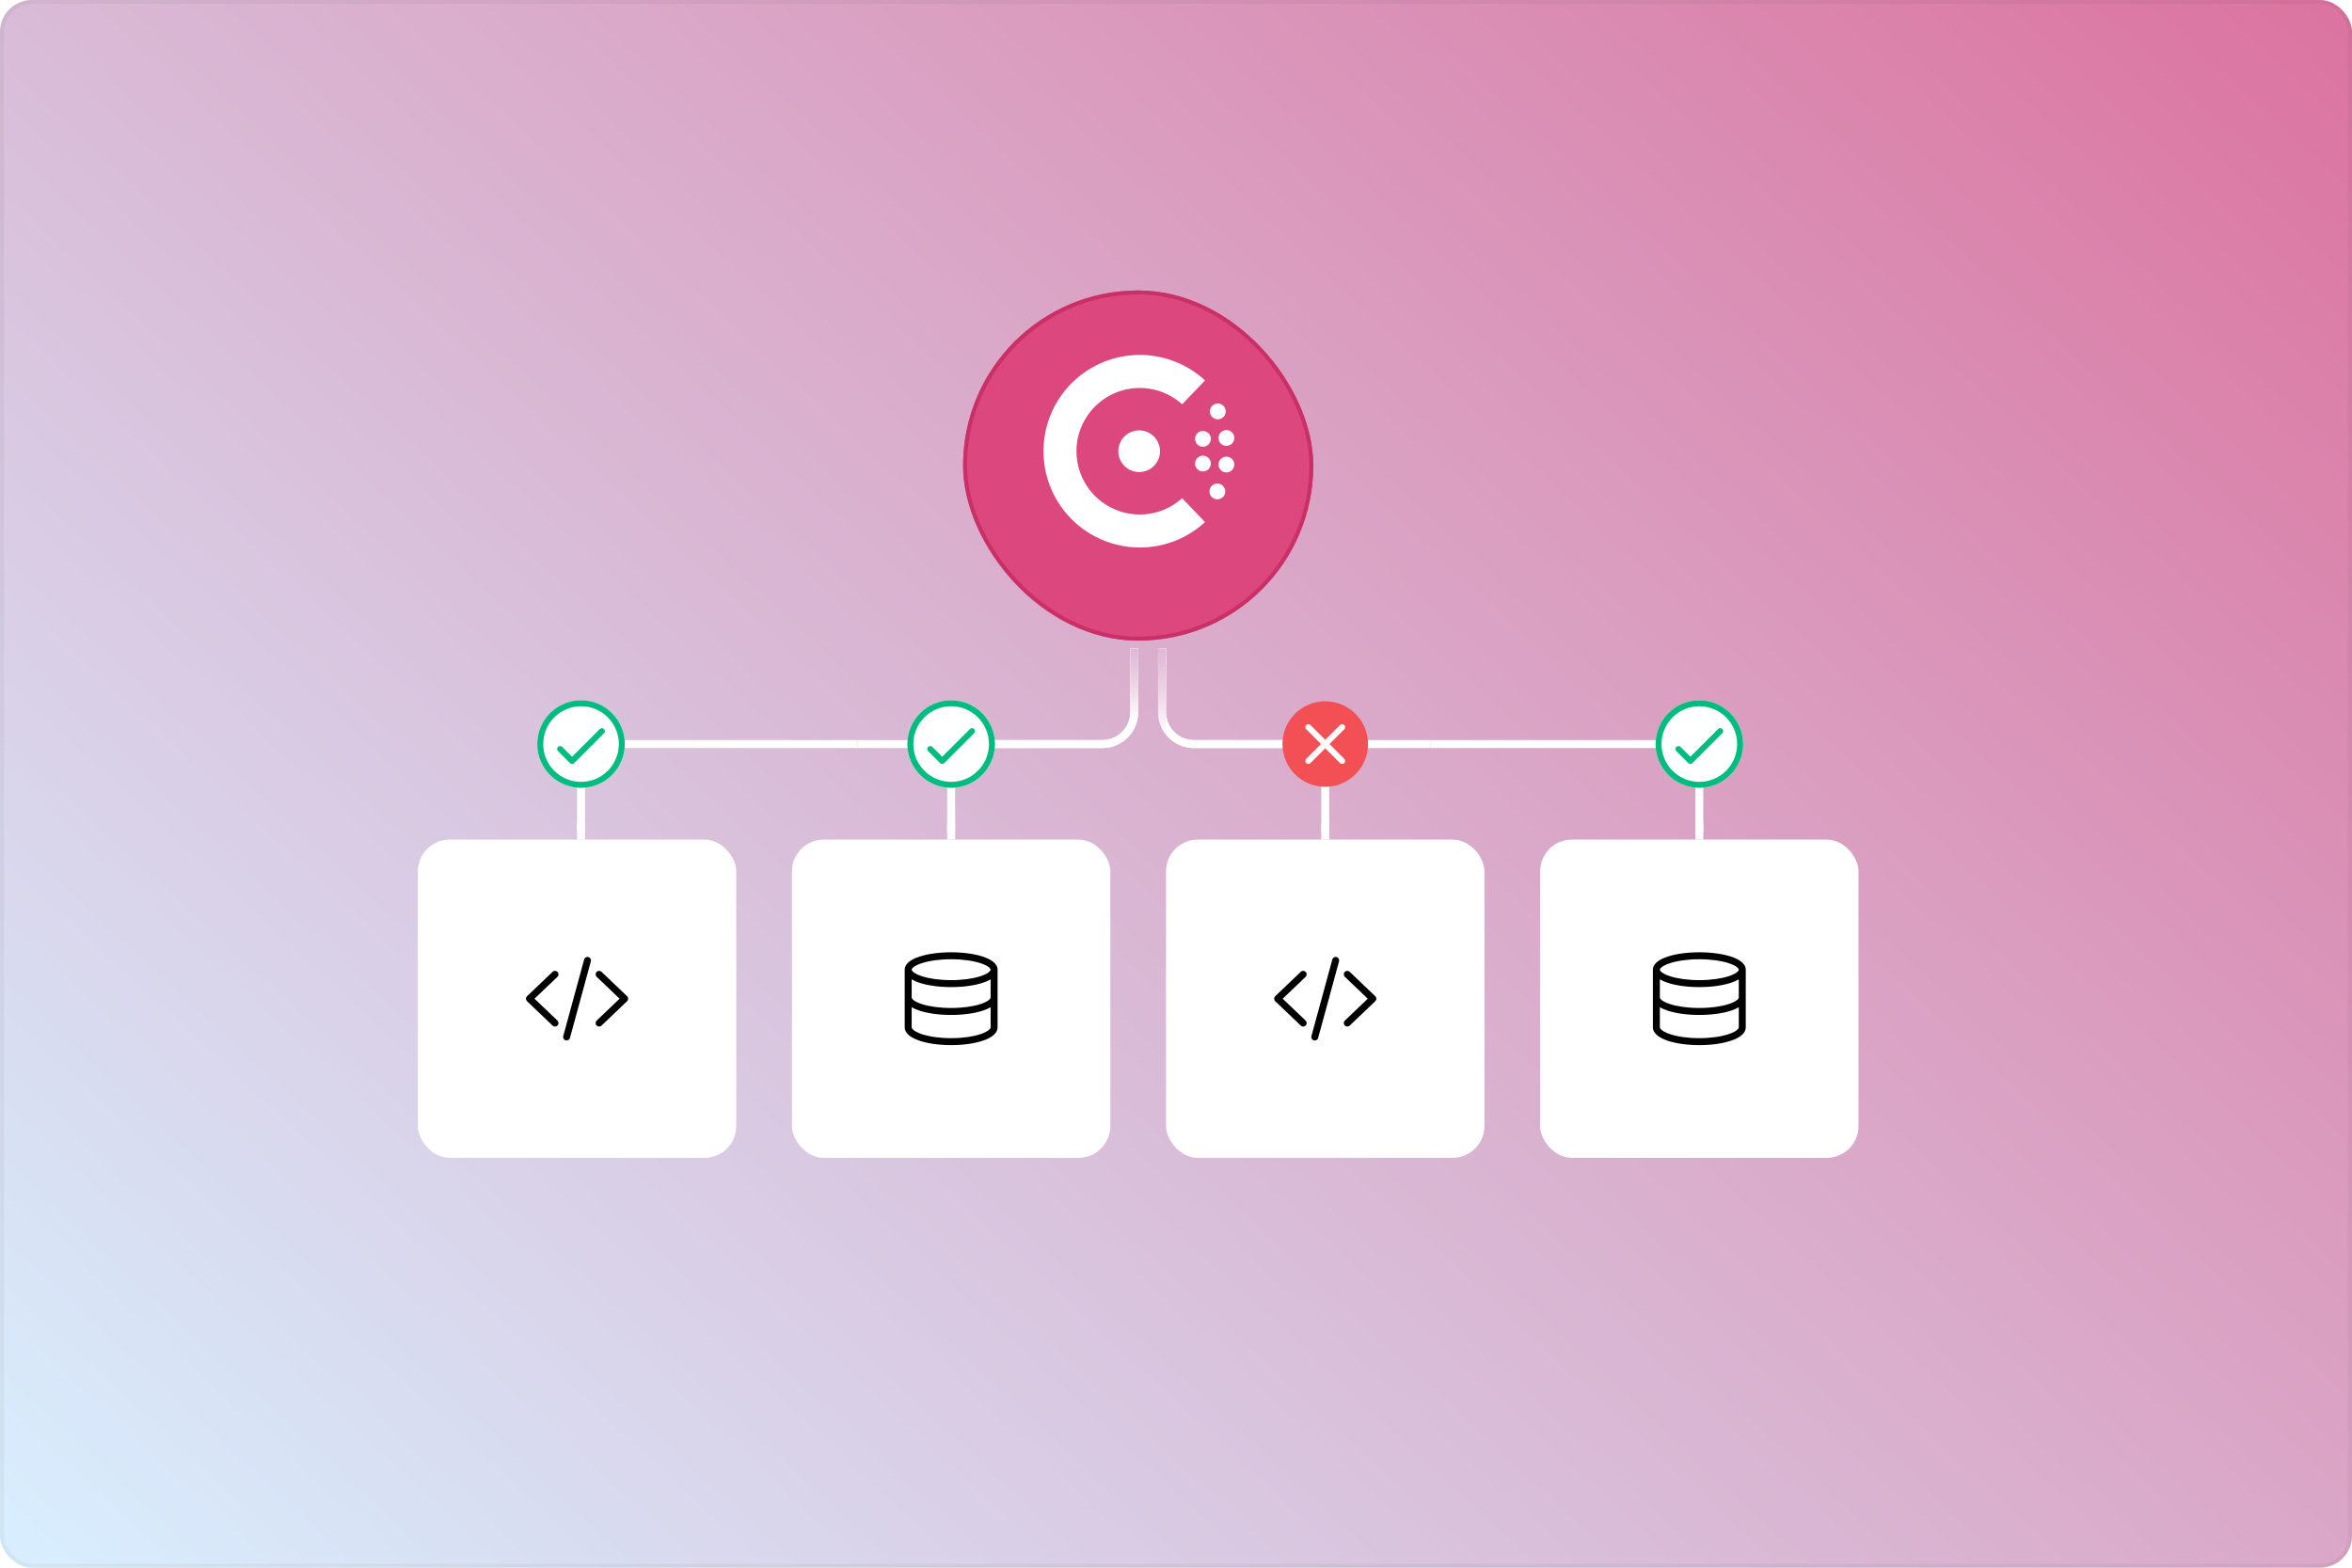 <?xml version="1.0" encoding="utf-8"?>
<svg xmlns="http://www.w3.org/2000/svg" width="591" height="394" viewBox="0 0 591 394" fill="none">
<rect width="591" height="394" rx="8" fill="url(#paint0_linear_6381_2838)"/>
<path d="M239 209L239 195C239 190.582 242.582 187 247 187L262 187" stroke="white" stroke-width="2" stroke-linejoin="round"/>
<path d="M285 165L285 179C285 183.418 281.418 187 277 187L262 187" stroke="white" stroke-width="2" stroke-linejoin="round"/>
<line x1="285" y1="167" x2="285" y2="163" stroke="white" stroke-width="2"/>
<line y1="-1" x2="4" y2="-1" transform="matrix(2.43144e-08 1 1 -1.42572e-07 240 207)" stroke="white" stroke-width="2"/>
<g filter="url(#filter0_d_6381_2838)">
<rect x="242" y="69" width="88" height="88" rx="44" fill="#DC477D"/>
<rect x="242.5" y="69.5" width="87" height="87" rx="43.5" stroke="#CA3066"/>
</g>
<path d="M275.118 134.809C278.602 136.645 282.482 137.603 286.42 137.6C292.486 137.605 298.331 135.326 302.792 131.217L297.049 125.209C294.766 127.271 291.933 128.627 288.895 129.112C285.857 129.596 282.743 129.19 279.931 127.94C277.12 126.691 274.731 124.653 273.054 122.074C271.377 119.494 270.485 116.483 270.485 113.407C270.485 110.33 271.377 107.319 273.054 104.74C274.731 102.16 277.12 100.122 279.931 98.873C282.743 97.624 285.857 97.217 288.895 97.702C291.933 98.187 294.766 99.543 297.049 101.605L302.792 95.597C299.895 92.929 296.39 91.009 292.582 90.003C288.775 88.997 284.779 88.935 280.942 89.824C277.105 90.712 273.543 92.523 270.565 95.1C267.587 97.677 265.283 100.942 263.852 104.611C262.422 108.281 261.909 112.244 262.358 116.157C262.806 120.069 264.203 123.813 266.427 127.064C268.65 130.314 271.634 132.973 275.118 134.809Z" fill="white"/>
<path d="M304.791 125.161C305.117 125.379 305.501 125.496 305.893 125.496C306.419 125.494 306.923 125.285 307.295 124.913C307.666 124.542 307.876 124.038 307.877 123.512C307.877 123.12 307.76 122.736 307.542 122.41C307.325 122.084 307.015 121.83 306.652 121.68C306.29 121.529 305.891 121.49 305.506 121.567C305.121 121.643 304.768 121.832 304.491 122.11C304.213 122.387 304.024 122.74 303.948 123.125C303.871 123.51 303.911 123.909 304.061 124.271C304.211 124.634 304.465 124.943 304.791 125.161Z" fill="white"/>
<path d="M286.265 118.644C285.227 118.648 284.211 118.344 283.345 117.771C282.48 117.197 281.805 116.379 281.404 115.421C281.004 114.463 280.898 113.408 281.098 112.389C281.298 111.37 281.796 110.434 282.529 109.698C283.262 108.963 284.197 108.462 285.215 108.258C286.233 108.055 287.288 108.158 288.248 108.555C289.207 108.952 290.027 109.624 290.604 110.488C291.18 111.351 291.488 112.366 291.487 113.404C291.485 114.79 290.934 116.119 289.956 117.1C288.978 118.082 287.651 118.637 286.265 118.644Z" fill="white"/>
<path d="M307.066 118.402C307.392 118.62 307.776 118.737 308.168 118.737C308.694 118.735 309.198 118.526 309.569 118.154C309.941 117.783 310.151 117.279 310.152 116.753C310.152 116.361 310.035 115.977 309.817 115.651C309.599 115.325 309.29 115.071 308.927 114.921C308.565 114.77 308.166 114.731 307.781 114.808C307.396 114.884 307.043 115.073 306.766 115.351C306.488 115.628 306.299 115.981 306.223 116.366C306.146 116.751 306.185 117.15 306.336 117.512C306.486 117.875 306.74 118.184 307.066 118.402Z" fill="white"/>
<path d="M302.27 118.489C301.877 118.489 301.493 118.372 301.166 118.153C300.839 117.934 300.585 117.623 300.436 117.26C300.286 116.896 300.248 116.496 300.327 116.111C300.405 115.725 300.596 115.372 300.876 115.095C301.155 114.819 301.511 114.632 301.897 114.558C302.283 114.484 302.683 114.526 303.045 114.68C303.407 114.833 303.715 115.091 303.93 115.42C304.146 115.749 304.258 116.135 304.254 116.528C304.248 117.05 304.036 117.549 303.665 117.916C303.294 118.283 302.793 118.489 302.27 118.489Z" fill="white"/>
<path d="M307.066 111.718C307.392 111.936 307.776 112.053 308.168 112.053C308.694 112.051 309.198 111.842 309.569 111.47C309.941 111.099 310.151 110.595 310.152 110.069C310.152 109.677 310.035 109.293 309.817 108.967C309.599 108.641 309.29 108.387 308.927 108.237C308.565 108.086 308.166 108.047 307.781 108.124C307.396 108.2 307.043 108.389 306.766 108.667C306.488 108.944 306.299 109.297 306.223 109.682C306.146 110.067 306.185 110.466 306.336 110.828C306.486 111.191 306.74 111.5 307.066 111.718Z" fill="white"/>
<path d="M302.27 112.278C301.878 112.278 301.495 112.162 301.168 111.944C300.842 111.726 300.588 111.416 300.438 111.053C300.288 110.691 300.248 110.292 300.325 109.907C300.402 109.523 300.59 109.169 300.868 108.892C301.145 108.614 301.499 108.426 301.883 108.349C302.268 108.272 302.667 108.312 303.029 108.462C303.392 108.612 303.702 108.866 303.92 109.192C304.138 109.519 304.254 109.902 304.254 110.294C304.254 110.82 304.045 111.325 303.673 111.697C303.301 112.069 302.796 112.278 302.27 112.278Z" fill="white"/>
<path d="M304.905 105.05C305.232 105.267 305.616 105.383 306.008 105.382C306.533 105.381 307.037 105.171 307.408 104.799C307.779 104.428 307.987 103.924 307.987 103.398C307.987 103.006 307.871 102.622 307.653 102.296C307.434 101.97 307.124 101.716 306.762 101.566C306.399 101.416 306 101.376 305.615 101.453C305.23 101.53 304.877 101.72 304.599 101.997C304.322 102.275 304.134 102.629 304.058 103.014C303.982 103.399 304.022 103.798 304.172 104.161C304.323 104.523 304.578 104.832 304.905 105.05Z" fill="white"/>
<path d="M146 209L146 195C146 190.582 149.582 187 154 187L215.5 187" stroke="white" stroke-width="2" stroke-linejoin="round"/>
<path d="M285 165L285 179C285 183.418 281.418 187 277 187L215.5 187" stroke="white" stroke-width="2" stroke-linejoin="round"/>
<line x1="285" y1="167" x2="285" y2="163" stroke="white" stroke-width="2"/>
<line y1="-1" x2="4" y2="-1" transform="matrix(2.43144e-08 1 1 -1.42572e-07 147 207)" stroke="white" stroke-width="2"/>
<path d="M333 209L333 195C333 190.582 329.418 187 325 187L312.5 187" stroke="white" stroke-width="2" stroke-linejoin="round"/>
<path d="M292 165L292 179C292 183.418 295.582 187 300 187L312.5 187" stroke="white" stroke-width="2" stroke-linejoin="round"/>
<line y1="-1" x2="4" y2="-1" transform="matrix(-1.11737e-07 -1 -1 2.29994e-07 291 167)" stroke="white" stroke-width="2"/>
<line x1="333" y1="207" x2="333" y2="211" stroke="white" stroke-width="2"/>
<path d="M427 209L427 195C427 190.582 423.418 187 419 187L359.5 187" stroke="white" stroke-width="2" stroke-linejoin="round"/>
<path d="M292 165L292 179C292 183.418 295.582 187 300 187L359.5 187" stroke="white" stroke-width="2" stroke-linejoin="round"/>
<line y1="-1" x2="4" y2="-1" transform="matrix(-6.31084e-08 -1 -1 -5.51488e-08 291 167)" stroke="white" stroke-width="2"/>
<line x1="427" y1="207" x2="427" y2="211" stroke="white" stroke-width="2"/>
<rect x="291" y="163" width="2" height="22" fill="url(#paint1_linear_6381_2838)"/>
<rect x="284" y="163" width="2" height="18" fill="url(#paint2_linear_6381_2838)"/>
<rect x="105" y="211" width="80" height="80" rx="8" fill="white"/>
<path d="M147.855 240.531C147.389 240.404 146.908 240.678 146.781 241.145L141.531 260.395C141.404 260.861 141.679 261.342 142.145 261.469C142.611 261.596 143.092 261.321 143.219 260.855L148.469 241.605C148.596 241.139 148.322 240.658 147.855 240.531Z" fill="black"/>
<path d="M149.909 244.271C150.242 243.921 150.796 243.908 151.146 244.242L157.563 250.367C157.736 250.532 157.833 250.761 157.833 251C157.833 251.239 157.736 251.468 157.563 251.633L151.146 257.758C150.796 258.092 150.242 258.079 149.909 257.729C149.575 257.38 149.588 256.826 149.938 256.492L155.691 251L149.938 245.508C149.588 245.174 149.575 244.62 149.909 244.271Z" fill="black"/>
<path d="M140.063 245.508C140.412 245.174 140.425 244.62 140.091 244.271C139.758 243.921 139.204 243.908 138.854 244.242L132.438 250.367C132.265 250.532 132.167 250.761 132.167 251C132.167 251.239 132.265 251.468 132.438 251.633L138.854 257.758C139.204 258.092 139.758 258.079 140.091 257.729C140.425 257.38 140.412 256.826 140.063 256.492L134.309 251L140.063 245.508Z" fill="black"/>
<rect x="199" y="211" width="80" height="80" rx="8" fill="white"/>
<path fill-rule="evenodd" clip-rule="evenodd" d="M250.667 243.708C250.667 242.832 250.119 242.145 249.476 241.652C248.82 241.149 247.927 240.734 246.901 240.401C244.839 239.732 242.046 239.333 239 239.333C235.954 239.333 233.161 239.732 231.099 240.401C230.073 240.734 229.179 241.149 228.524 241.652C227.881 242.145 227.333 242.832 227.333 243.708V258.189C227.333 259.067 227.863 259.766 228.507 260.278C229.161 260.797 230.053 261.225 231.078 261.568C233.139 262.257 235.935 262.667 239 262.667C242.065 262.667 244.861 262.257 246.921 261.568C247.947 261.225 248.839 260.797 249.492 260.278C250.137 259.766 250.667 259.067 250.667 258.189V243.708ZM229.589 243.04C229.139 243.385 229.083 243.619 229.083 243.708C229.083 243.798 229.139 244.032 229.589 244.376C230.025 244.711 230.712 245.05 231.639 245.351C233.483 245.949 236.086 246.333 239 246.333C241.914 246.333 244.517 245.949 246.361 245.351C247.288 245.05 247.975 244.711 248.411 244.376C248.86 244.032 248.917 243.798 248.917 243.708C248.917 243.619 248.86 243.385 248.411 243.04C247.975 242.706 247.288 242.366 246.361 242.066C244.517 241.468 241.914 241.083 239 241.083C236.086 241.083 233.483 241.468 231.639 242.066C230.712 242.366 230.025 242.706 229.589 243.04ZM248.917 246.14C248.345 246.479 247.659 246.77 246.901 247.016C244.839 247.684 242.046 248.083 239 248.083C235.954 248.083 233.161 247.684 231.099 247.016C230.341 246.77 229.654 246.479 229.083 246.14V250.708C229.083 250.802 229.141 251.036 229.586 251.379C230.019 251.713 230.702 252.052 231.626 252.352C233.465 252.95 236.067 253.333 239 253.333C241.932 253.333 244.535 252.95 246.374 252.352C247.298 252.052 247.981 251.713 248.414 251.379C248.859 251.036 248.917 250.802 248.917 250.708V246.14ZM248.917 253.146C248.349 253.483 247.668 253.772 246.914 254.017C244.856 254.685 242.063 255.083 239 255.083C235.937 255.083 233.143 254.685 231.086 254.017C230.332 253.772 229.651 253.483 229.083 253.146V258.189C229.083 258.308 229.153 258.557 229.595 258.907C230.029 259.251 230.711 259.599 231.633 259.908C233.47 260.522 236.07 260.917 239 260.917C241.93 260.917 244.53 260.522 246.367 259.908C247.289 259.599 247.971 259.251 248.405 258.907C248.846 258.557 248.917 258.308 248.917 258.189V253.146Z" fill="black"/>
<rect x="293" y="211" width="80" height="80" rx="8" fill="white"/>
<path d="M335.855 240.531C335.389 240.404 334.908 240.678 334.781 241.145L329.531 260.395C329.404 260.861 329.678 261.342 330.145 261.469C330.611 261.596 331.092 261.321 331.219 260.855L336.469 241.605C336.596 241.139 336.321 240.658 335.855 240.531Z" fill="black"/>
<path d="M337.909 244.271C338.242 243.921 338.796 243.908 339.146 244.242L345.562 250.367C345.735 250.532 345.833 250.761 345.833 251C345.833 251.239 345.735 251.468 345.562 251.633L339.146 257.758C338.796 258.092 338.242 258.079 337.909 257.729C337.575 257.38 337.588 256.826 337.937 256.492L343.691 251L337.937 245.508C337.588 245.174 337.575 244.62 337.909 244.271Z" fill="black"/>
<path d="M328.062 245.508C328.412 245.174 328.425 244.62 328.091 244.271C327.757 243.921 327.204 243.908 326.854 244.242L320.437 250.367C320.264 250.532 320.167 250.761 320.167 251C320.167 251.239 320.264 251.468 320.437 251.633L326.854 257.758C327.204 258.092 327.757 258.079 328.091 257.729C328.425 257.38 328.412 256.826 328.062 256.492L322.309 251L328.062 245.508Z" fill="black"/>
<rect x="387" y="211" width="80" height="80" rx="8" fill="white"/>
<path fill-rule="evenodd" clip-rule="evenodd" d="M438.667 243.708C438.667 242.832 438.119 242.145 437.476 241.652C436.821 241.149 435.927 240.734 434.901 240.401C432.839 239.732 430.046 239.333 427 239.333C423.954 239.333 421.161 239.732 419.099 240.401C418.073 240.734 417.18 241.149 416.524 241.652C415.881 242.145 415.333 242.832 415.333 243.708V258.189C415.333 259.067 415.863 259.766 416.508 260.278C417.161 260.797 418.053 261.225 419.079 261.568C421.139 262.257 423.935 262.667 427 262.667C430.065 262.667 432.861 262.257 434.922 261.568C435.947 261.225 436.839 260.797 437.493 260.278C438.137 259.766 438.667 259.067 438.667 258.189V243.708ZM417.589 243.04C417.14 243.385 417.083 243.619 417.083 243.708C417.083 243.798 417.14 244.032 417.589 244.376C418.026 244.711 418.712 245.05 419.639 245.351C421.483 245.949 424.086 246.333 427 246.333C429.914 246.333 432.517 245.949 434.361 245.351C435.288 245.05 435.975 244.711 436.411 244.376C436.861 244.032 436.917 243.798 436.917 243.708C436.917 243.619 436.861 243.385 436.411 243.04C435.975 242.706 435.288 242.366 434.361 242.066C432.517 241.468 429.914 241.083 427 241.083C424.086 241.083 421.483 241.468 419.639 242.066C418.712 242.366 418.026 242.706 417.589 243.04ZM436.917 246.14C436.346 246.479 435.659 246.77 434.901 247.016C432.839 247.684 430.046 248.083 427 248.083C423.954 248.083 421.161 247.684 419.099 247.016C418.341 246.77 417.655 246.479 417.083 246.14V250.708C417.083 250.802 417.141 251.036 417.586 251.379C418.019 251.713 418.702 252.052 419.626 252.352C421.465 252.95 424.068 253.333 427 253.333C429.933 253.333 432.535 252.95 434.374 252.352C435.298 252.052 435.981 251.713 436.414 251.379C436.859 251.036 436.917 250.802 436.917 250.708V246.14ZM436.917 253.146C436.349 253.483 435.668 253.772 434.915 254.017C432.857 254.685 430.063 255.083 427 255.083C423.937 255.083 421.144 254.685 419.086 254.017C418.332 253.772 417.651 253.483 417.083 253.146V258.189C417.083 258.308 417.154 258.557 417.596 258.907C418.029 259.251 418.711 259.599 419.634 259.908C421.47 260.522 424.07 260.917 427 260.917C429.931 260.917 432.53 260.522 434.367 259.908C435.29 259.599 435.971 259.251 436.405 258.907C436.847 258.557 436.917 258.308 436.917 258.189V253.146Z" fill="black"/>
<circle cx="333" cy="187" r="8" fill="white"/>
<path fill-rule="evenodd" clip-rule="evenodd" d="M333 176.25C327.063 176.25 322.25 181.063 322.25 187C322.25 192.937 327.063 197.75 333 197.75C338.937 197.75 343.75 192.937 343.75 187C343.75 181.063 338.937 176.25 333 176.25ZM328.22 182.22C328.513 181.927 328.987 181.927 329.28 182.22L333 185.939L336.72 182.22C337.013 181.927 337.487 181.927 337.78 182.22C338.073 182.513 338.073 182.987 337.78 183.28L334.061 187L337.78 190.72C338.073 191.013 338.073 191.487 337.78 191.78C337.487 192.073 337.013 192.073 336.72 191.78L333 188.061L329.28 191.78C328.987 192.073 328.513 192.073 328.22 191.78C327.927 191.487 327.927 191.013 328.22 190.72L331.939 187L328.22 183.28C327.927 182.987 327.927 182.513 328.22 182.22Z" fill="#F25054"/>
<circle cx="146" cy="187" r="11" fill="white"/>
<path d="M151.78 183.22C152.073 183.513 152.073 183.987 151.78 184.28L144.28 191.78C143.987 192.073 143.513 192.073 143.22 191.78L140.22 188.78C139.927 188.487 139.927 188.013 140.22 187.72C140.513 187.427 140.987 187.427 141.28 187.72L143.75 190.189L150.72 183.22C151.013 182.927 151.487 182.927 151.78 183.22Z" fill="#00BC7F"/>
<path fill-rule="evenodd" clip-rule="evenodd" d="M135 187C135 180.925 139.925 176 146 176C152.075 176 157 180.925 157 187C157 193.075 152.075 198 146 198C139.925 198 135 193.075 135 187ZM146 177.5C140.753 177.5 136.5 181.753 136.5 187C136.5 192.247 140.753 196.5 146 196.5C151.247 196.5 155.5 192.247 155.5 187C155.5 181.753 151.247 177.5 146 177.5Z" fill="#00BC7F"/>
<circle cx="239" cy="187" r="11" fill="white"/>
<path d="M244.78 183.22C245.073 183.513 245.073 183.987 244.78 184.28L237.28 191.78C236.987 192.073 236.513 192.073 236.22 191.78L233.22 188.78C232.927 188.487 232.927 188.013 233.22 187.72C233.513 187.427 233.987 187.427 234.28 187.72L236.75 190.189L243.72 183.22C244.013 182.927 244.487 182.927 244.78 183.22Z" fill="#00BC7F"/>
<path fill-rule="evenodd" clip-rule="evenodd" d="M228 187C228 180.925 232.925 176 239 176C245.075 176 250 180.925 250 187C250 193.075 245.075 198 239 198C232.925 198 228 193.075 228 187ZM239 177.5C233.753 177.5 229.5 181.753 229.5 187C229.5 192.247 233.753 196.5 239 196.5C244.247 196.5 248.5 192.247 248.5 187C248.5 181.753 244.247 177.5 239 177.5Z" fill="#00BC7F"/>
<circle cx="427" cy="187" r="11" fill="white"/>
<path d="M432.78 183.22C433.073 183.513 433.073 183.987 432.78 184.28L425.28 191.78C424.987 192.073 424.513 192.073 424.22 191.78L421.22 188.78C420.927 188.487 420.927 188.013 421.22 187.72C421.513 187.427 421.987 187.427 422.28 187.72L424.75 190.189L431.72 183.22C432.013 182.927 432.487 182.927 432.78 183.22Z" fill="#00BC7F"/>
<path fill-rule="evenodd" clip-rule="evenodd" d="M416 187C416 180.925 420.925 176 427 176C433.075 176 438 180.925 438 187C438 193.075 433.075 198 427 198C420.925 198 416 193.075 416 187ZM427 177.5C421.753 177.5 417.5 181.753 417.5 187C417.5 192.247 421.753 196.5 427 196.5C432.247 196.5 436.5 192.247 436.5 187C436.5 181.753 432.247 177.5 427 177.5Z" fill="#00BC7F"/>
<rect x="0.5" y="0.5" width="590" height="393" rx="7.5" stroke="black" stroke-opacity="0.04"/>
<defs>
<filter id="filter0_d_6381_2838" x="202" y="33" width="168" height="168" filterUnits="userSpaceOnUse" color-interpolation-filters="sRGB">
<feFlood flood-opacity="0" result="BackgroundImageFix"/>
<feColorMatrix in="SourceAlpha" type="matrix" values="0 0 0 0 0 0 0 0 0 0 0 0 0 0 0 0 0 0 127 0" result="hardAlpha"/>
<feOffset dy="4"/>
<feGaussianBlur stdDeviation="20"/>
<feComposite in2="hardAlpha" operator="out"/>
<feColorMatrix type="matrix" values="0 0 0 0 0.945 0 0 0 0 0.91 0 0 0 0 0.996 0 0 0 0.5 0"/>
<feBlend mode="normal" in2="BackgroundImageFix" result="effect1_dropShadow_6381_2838"/>
<feBlend mode="normal" in="SourceGraphic" in2="effect1_dropShadow_6381_2838" result="shape"/>
</filter>
<linearGradient id="paint0_linear_6381_2838" x1="-1.7806e-05" y1="394" x2="636.827" y2="-293.527" gradientUnits="userSpaceOnUse">
<stop stop-color="#D8EFFF"/>
<stop offset="1" stop-color="#DC477D"/>
</linearGradient>
<linearGradient id="paint1_linear_6381_2838" x1="292" y1="163" x2="292" y2="185" gradientUnits="userSpaceOnUse">
<stop stop-color="#DEB8D5"/>
<stop offset="1" stop-color="#DAA0C2" stop-opacity="0"/>
<stop offset="1" stop-color="#DDB5D3" stop-opacity="0"/>
</linearGradient>
<linearGradient id="paint2_linear_6381_2838" x1="285" y1="163" x2="285" y2="181" gradientUnits="userSpaceOnUse">
<stop stop-color="#DEB8D5"/>
<stop offset="1" stop-color="#DAA0C2" stop-opacity="0"/>
<stop offset="1" stop-color="#DDB5D3" stop-opacity="0"/>
</linearGradient>
</defs>
</svg>
